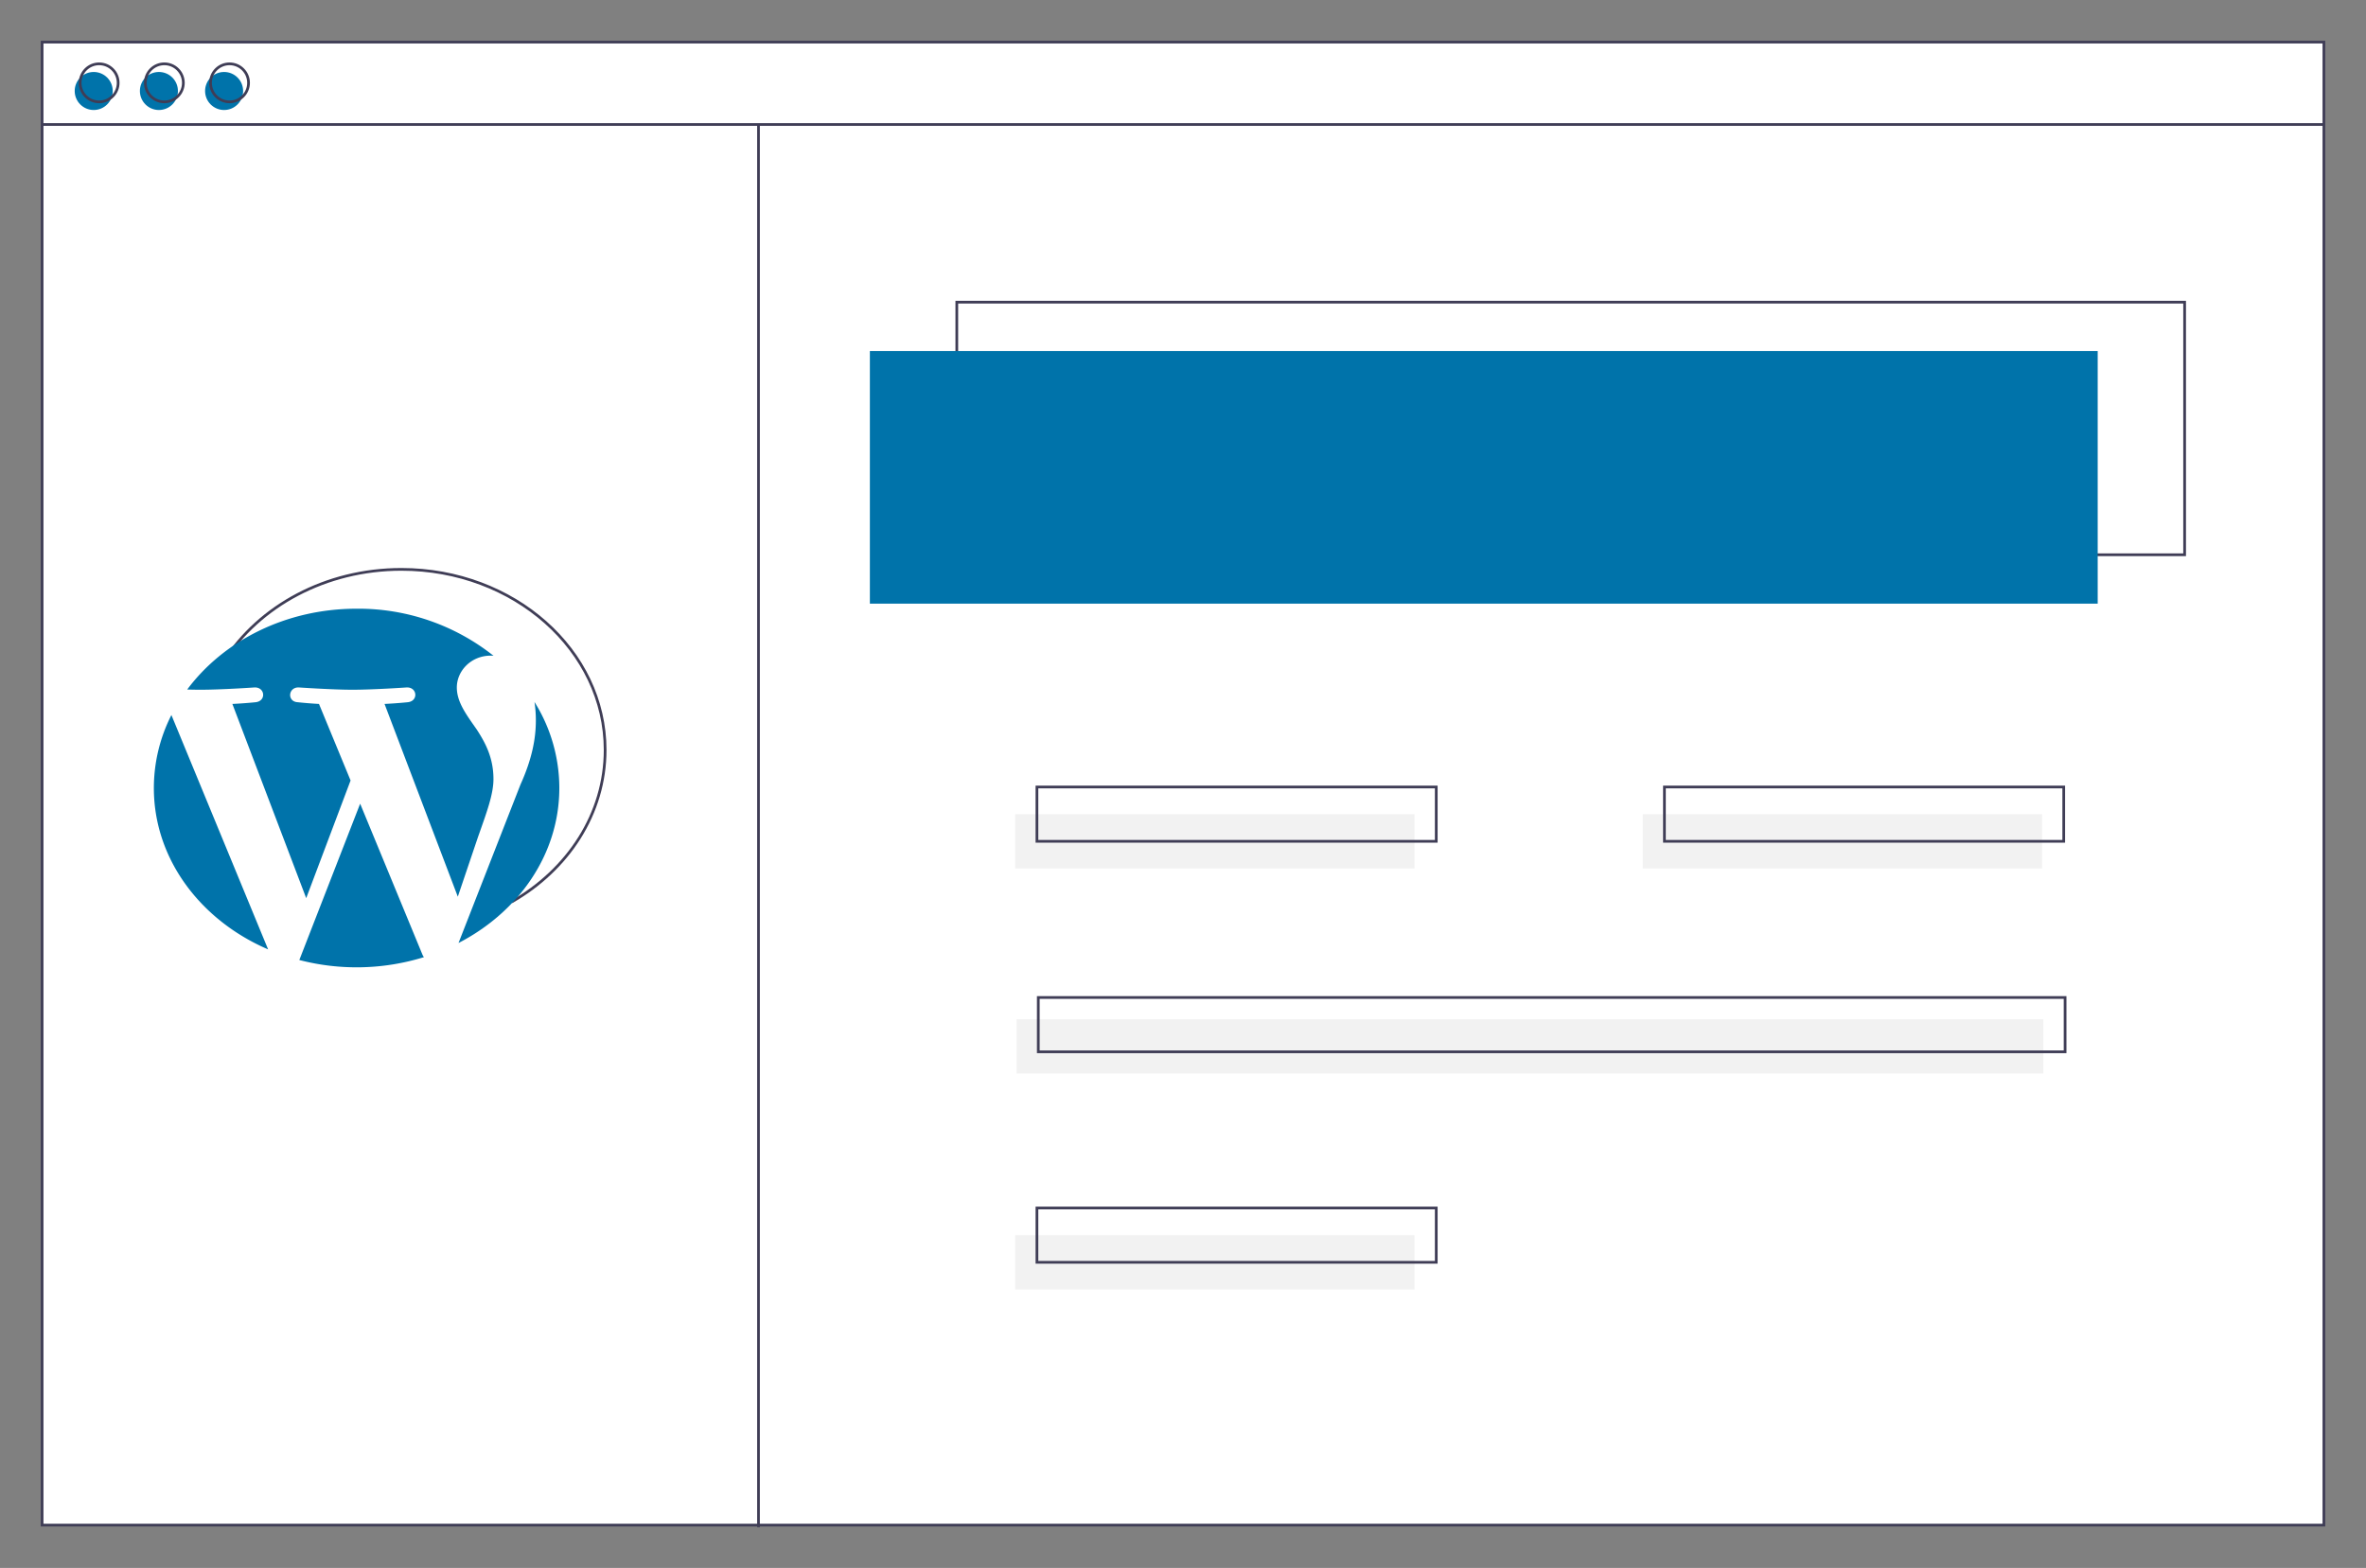 <?xml version="1.0" encoding="UTF-8" standalone="no"?>
<svg
   xmlns:dc="http://purl.org/dc/elements/1.1/"
   xmlns:cc="http://creativecommons.org/ns#"
   xmlns:rdf="http://www.w3.org/1999/02/22-rdf-syntax-ns#"
   xmlns:svg="http://www.w3.org/2000/svg"
   xmlns="http://www.w3.org/2000/svg"
   xmlns:sodipodi="http://sodipodi.sourceforge.net/DTD/sodipodi-0.dtd"
   xmlns:inkscape="http://www.inkscape.org/namespaces/inkscape"

   data-name="Layer 1"
   width="871"
   height="577.276"
   viewBox="0 0 871 577.276"
   version="1.1"
   sodipodi:docname="managed-wordpress.svg"
   inkscape:version="1.0.1 (c497b03c, 2020-09-10)">
  <rect x="0" y="0" width="871" height="577.276" fill="#808080" stroke="none"/>
  <defs
     />
  <sodipodi:namedview
     pagecolor="#ffffff"
     bordercolor="#666666"
     borderopacity="1"
     objecttolerance="10"
     gridtolerance="10"
     guidetolerance="10"
     inkscape:pageopacity="0"
     inkscape:pageshadow="2"
     inkscape:window-width="1440"
     inkscape:window-height="855"

     showgrid="false"
     fit-margin-left="15"
     fit-margin-top="15"
     fit-margin-right="15"
     fit-margin-bottom="15"
     inkscape:zoom="1.0074671"
     inkscape:cx="535.88934"
     inkscape:cy="312.29992"
     inkscape:window-x="0"
     inkscape:window-y="23"
     inkscape:window-maximized="0"
     inkscape:current-layer="b99f8e3e-2880-46bd-8e44-f4d413898fc5" />
  <title
    >wordpress</title>
  <rect
     style="opacity:1;fill:#ffffff;stroke-width:0.299"

     width="840"
     height="546"
     x="15.5"
     y="15.5" />
  <rect
     x="352.23"
     y="111.25"
     width="452"
     height="93"
     fill="none"
     stroke="#3f3d56"
     stroke-miterlimit="10"
     />
  <path
     d="m 82.496,243.354 c 12.889,-20.141 37.293,-33.729 65.276,-33.729 41.421,0 75,29.773 75,66.5 0,23.482 -13.726,44.121 -34.453,55.953"
     fill="none"
     stroke="#3f3d56"
     stroke-miterlimit="10"
     />
  <rect
     x="320.23"
     y="129.25"
     width="452"
     height="93"
     fill="#0073aa"
     />
  <circle
     cx="34.5"
     cy="33.5"
     r="7"
     fill="#0073aa"
     />
  <circle
     cx="58.5"
     cy="33.5"
     r="7"
     fill="#0073aa"
     />
  <circle
     cx="82.5"
     cy="33.5"
     r="7"
     fill="#0073aa"
     />
  <rect
     x="15.5"
     y="15.5"
     width="840"
     height="546"
     fill="none"
     stroke="#3f3d56"
     stroke-miterlimit="10"
     />
  <line
     x1="15.5"
     y1="45.835"
     x2="855.5"
     y2="45.835"
     fill="none"
     stroke="#3f3d56"
     stroke-miterlimit="10"
     />
  <circle
     cx="36.5"
     cy="30.5"
     r="7"
     fill="none"
     stroke="#3f3d56"
     stroke-miterlimit="10"
     />
  <circle
     cx="60.5"
     cy="30.5"
     r="7"
     fill="none"
     stroke="#3f3d56"
     stroke-miterlimit="10"
     />
  <circle
     cx="84.5"
     cy="30.5"
     r="7"
     fill="none"
     stroke="#3f3d56"
     stroke-miterlimit="10"
     />
  <line
     x1="279.226"
     y1="45.835"
     x2="279.226"
     y2="562.276"
     fill="none"
     stroke="#3f3d56"
     stroke-miterlimit="10"
     />
  <rect
     x="373.73"
     y="299.75"
     width="147"
     height="20"
     fill="#f2f2f2"
     />
  <rect
     x="604.73"
     y="299.75"
     width="147"
     height="20"
     fill="#f2f2f2"
     />
  <rect
     x="381.73"
     y="289.75"
     width="147"
     height="20"
     fill="none"
     stroke="#3f3d56"
     stroke-miterlimit="10"
     />
  <rect
     x="373.73"
     y="454.75"
     width="147"
     height="20"
     fill="#f2f2f2"
     />
  <rect
     x="381.73"
     y="444.75"
     width="147"
     height="20"
     fill="none"
     stroke="#3f3d56"
     stroke-miterlimit="10"
     />
  <rect
     x="374.23"
     y="375.25"
     width="378"
     height="20"
     fill="#f2f2f2"
     />
  <rect
     x="382.23"
     y="367.25"
     width="378"
     height="20"
     fill="none"
     stroke="#3f3d56"
     stroke-miterlimit="10"
     />
  <rect
     x="612.73"
     y="289.75"
     width="147"
     height="20"
     fill="none"
     stroke="#3f3d56"
     stroke-miterlimit="10"
     />
  <path
     d="m 56.639,290.123 c 0,26.132 17.168,48.713 42.063,59.416 L 63.101,263.256 a 59.386,59.386 0 0 0 -6.462,26.867 z m 125.019,-3.331 c 0,-8.159 -3.313,-13.809 -6.155,-18.207 -3.783,-5.438 -7.328,-10.043 -7.328,-15.481 0,-6.069 5.202,-11.718 12.531,-11.718 0.331,0 0.645,0.036 0.969,0.053 a 79.973,79.973 0 0 0 -50.401,-17.33 c -26.074,0 -49.014,11.833 -62.359,29.756 1.751,0.046 3.403,0.078 4.803,0.078 7.807,0 19.891,-0.838 19.891,-0.838 4.023,-0.21 4.498,5.017 0.48,5.438 0,0 -4.045,0.421 -8.544,0.629 l 27.179,71.508 16.335,-43.329 -11.63,-28.18 c -4.019,-0.209 -7.826,-0.629 -7.826,-0.629 -4.022,-0.209 -3.55,-5.648 0.471,-5.438 0,0 12.325,0.838 19.659,0.838 7.805,0 19.891,-0.838 19.891,-0.838 4.026,-0.21 4.499,5.017 0.479,5.438 0,0 -4.052,0.421 -8.542,0.629 l 26.972,70.966 7.443,-22.004 c 3.228,-9.131 5.683,-15.69 5.683,-21.341 z"
     fill="#0073aa"
     />
  <path
     d="m 132.583,295.898 -22.393,57.555 a 83.947,83.947 0 0 0 45.868,-1.051 5.388,5.388 0 0 1 -0.531,-0.909 z M 196.763,258.45 a 44.912,44.912 0 0 1 0.503,6.788 c 0,6.699 -1.414,14.23 -5.675,23.646 l -22.798,58.303 c 22.188,-11.445 37.113,-32.708 37.113,-57.064 a 59.783,59.783 0 0 0 -9.143,-31.673 z"
     fill="#0073aa"
     />
</svg>
